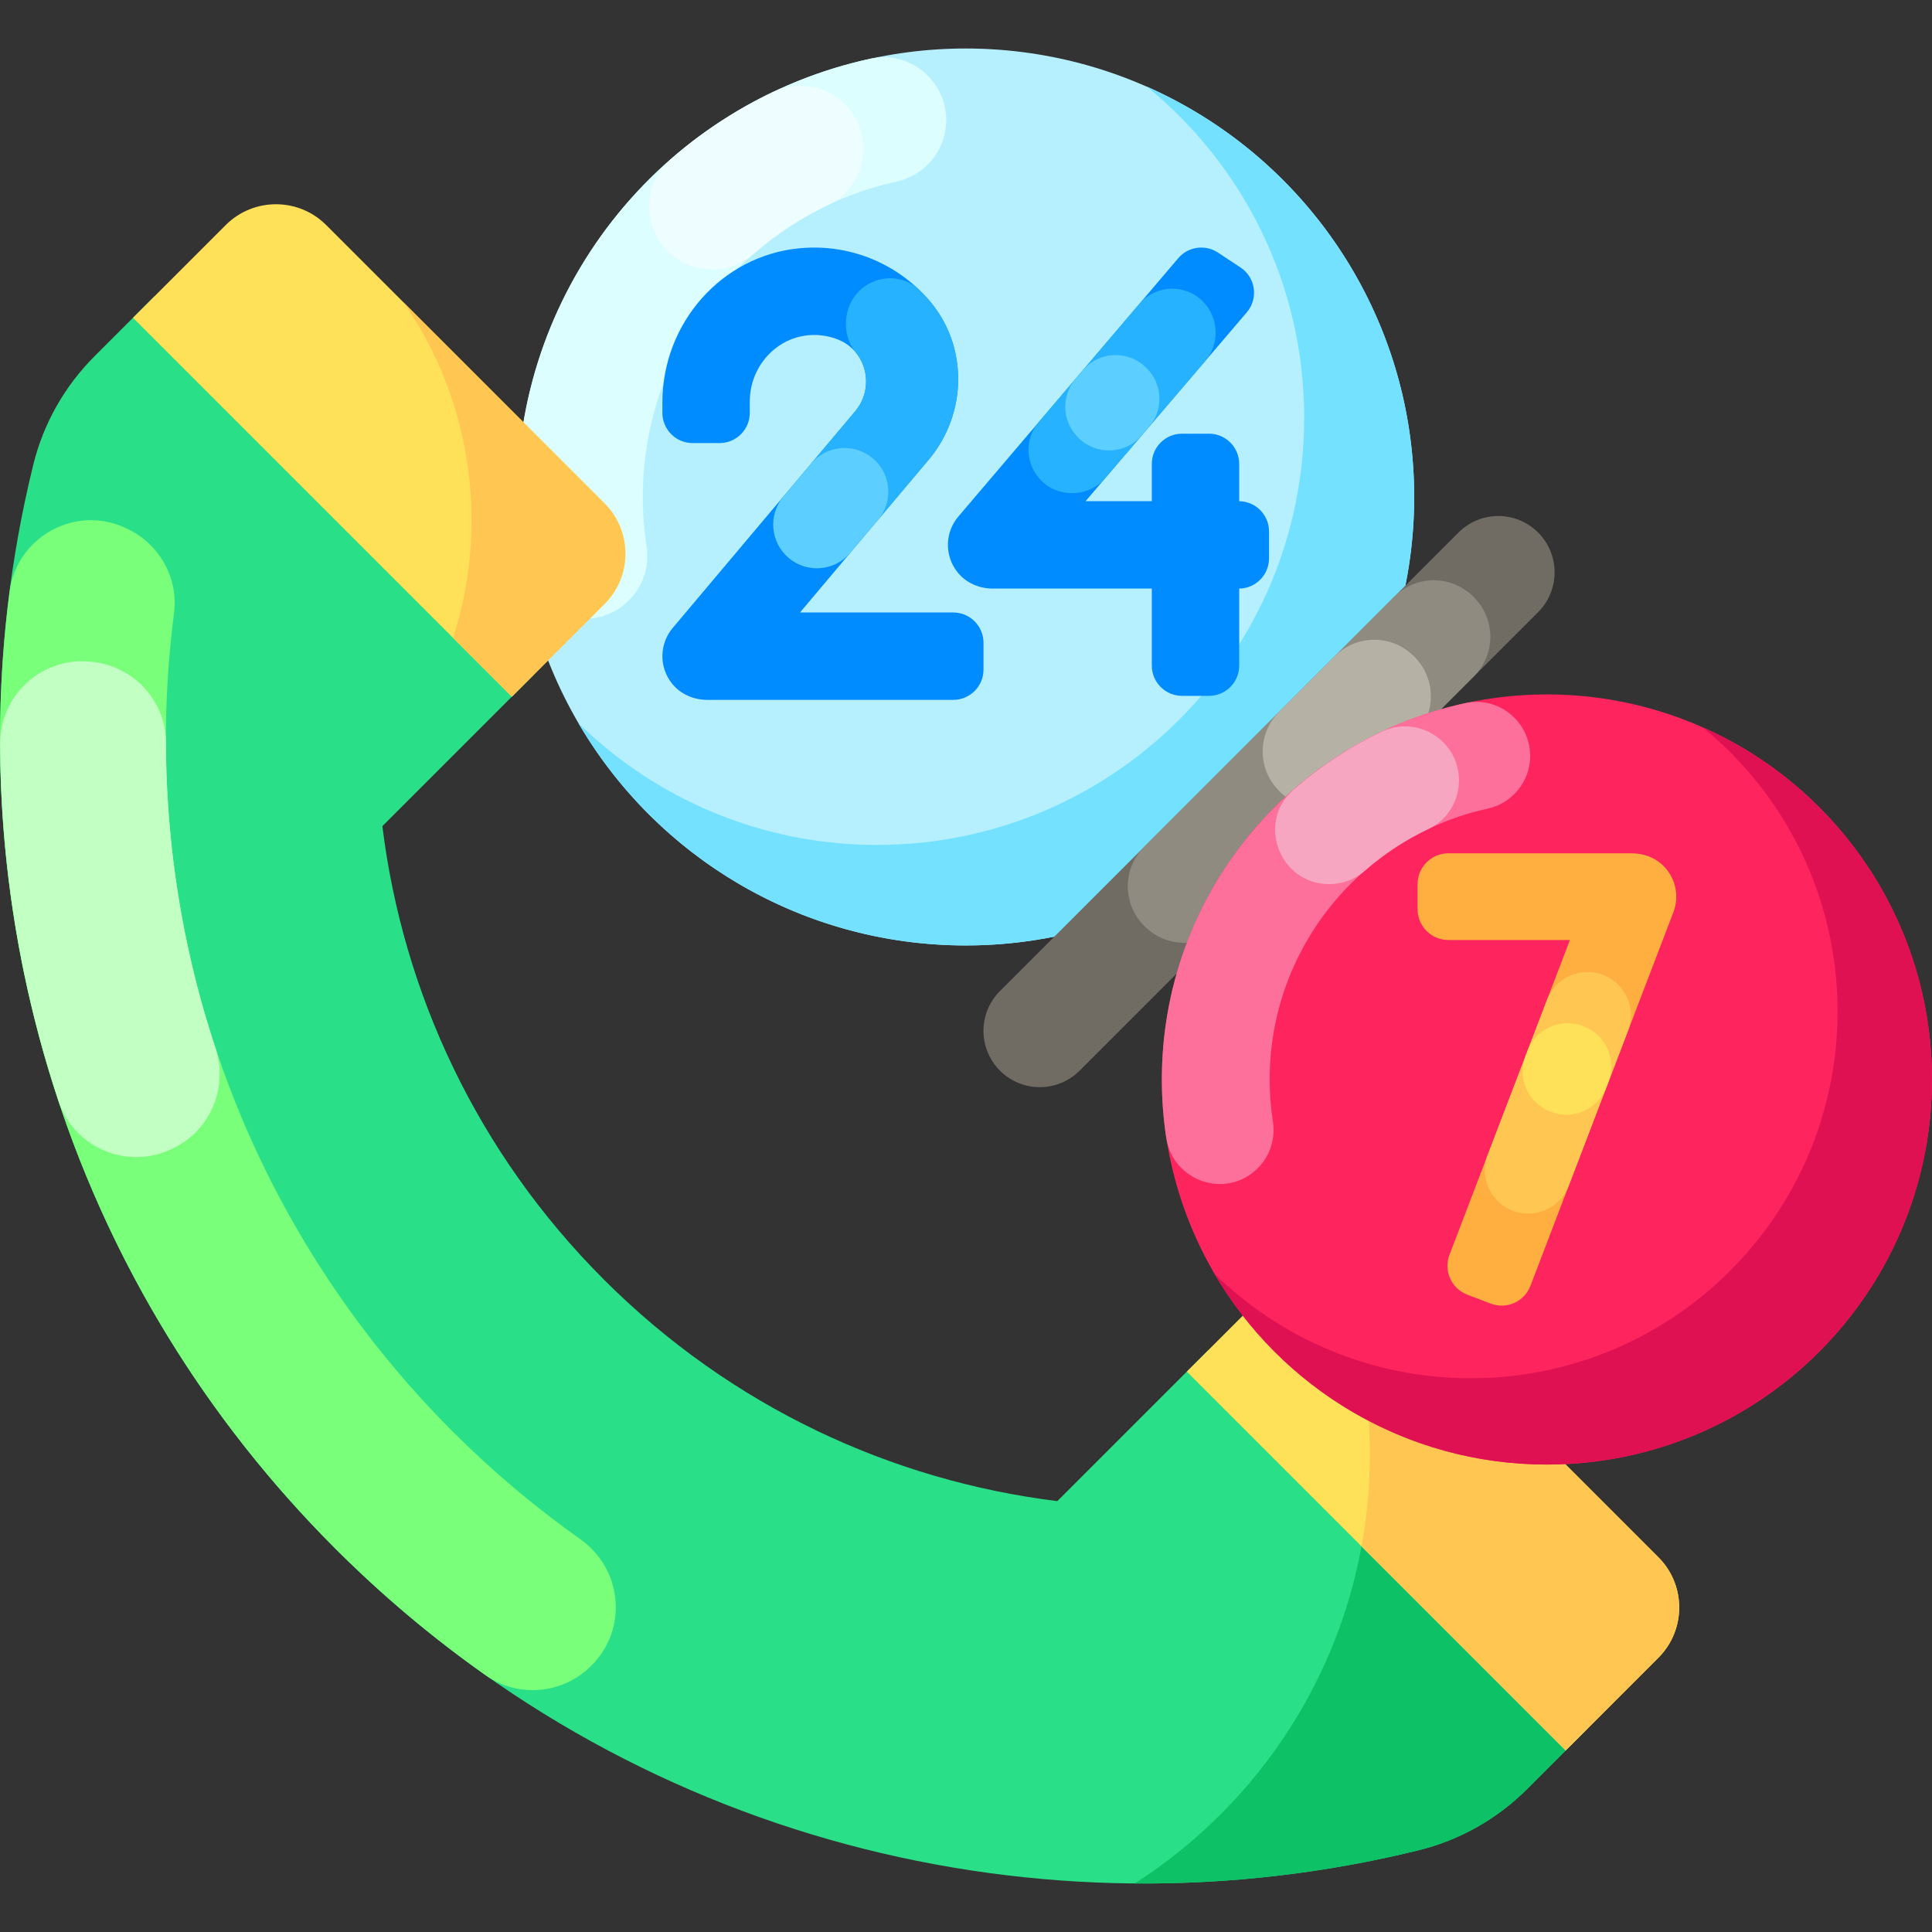 <svg id="Capa_1" enable-background="new 0 0 512 512" height="512" viewBox="0 0 512 512" width="512" xmlns="http://www.w3.org/2000/svg"><rect x="0" y="0" width="512" height="512" fill="#333333" stroke="none"/><g><g><g><circle cx="255.925" cy="131.703" fill="#b6f0ff" r="118.85"/><path d="m374.77 131.7c0 65.639-53.205 118.855-118.844 118.855-43.767 0-82.01-23.658-102.628-58.895 20.408 19.953 48.325 32.254 79.115 32.254 62.522 0 113.209-50.688 113.209-113.21 0-35.404-16.249-67.014-41.703-87.755 41.736 18.434 70.851 60.193 70.851 108.751z" fill="#73e1ff"/><path d="m137.071 131.7c0 6.112.463 12.116 1.354 17.978 2.062 13.559 18.561 19.105 28.259 9.407 3.758-3.758 5.487-9.081 4.67-14.333-.662-4.255-1.009-8.613-1.009-13.052 0-40.898 28.845-75.174 67.265-83.581 7.661-1.676 13.141-8.427 13.141-16.269 0-10.541-9.693-18.536-19.998-16.315-53.548 11.546-93.682 59.164-93.682 116.165z" fill="#dcfeff"/><path d="m188.757 71.414c4.024 0 7.912-1.457 10.941-4.106 5.93-5.186 12.576-9.573 19.774-12.981 5.737-2.716 9.306-8.596 9.306-14.943 0-12.27-12.801-20.285-23.879-15.01-9.899 4.714-19.043 10.757-27.201 17.899-11.54 10.1-4.277 29.141 11.059 29.141z" fill="#eefdff"/></g><g><g><path d="m252.614 185.475h-65.158c-3.615 0-7.146-1.511-9.387-4.347-3.515-4.449-3.291-10.558.192-14.694l48.391-57.465c5.238-6.22 3.056-15.894-4.479-18.952-2.155-.875-4.528-1.322-7.013-1.234-9.274.326-16.459 8.297-16.459 17.576v3.039c0 4.433-3.593 8.026-8.026 8.026h-7.11c-4.433 0-8.026-3.593-8.026-8.026v-2.771c0-20.968 15.739-39.03 36.627-40.859 13.45-1.178 25.699 4.308 33.809 13.521 10.626 12.071 10.501 30.223.142 42.525l-34.105 40.499h40.601c4.433 0 8.026 3.593 8.026 8.026v7.11c.001 4.433-3.592 8.026-8.025 8.026z" fill="#008cff"/></g><g><g><path d="m328.402 176.386v-53.441c0-4.427-3.589-8.016-8.016-8.016h-7.129c-4.427 0-8.016 3.589-8.016 8.016v53.441c0 4.433 3.593 8.026 8.026 8.026h7.11c4.431.001 8.025-3.593 8.025-8.026z" fill="#008cff"/></g><g><path d="m330.416 82.772-42.735 50.048h40.601c4.433 0 8.026 3.593 8.026 8.026v7.11c0 4.433-3.593 8.026-8.026 8.026h-65.158c-3.615 0-7.145-1.511-9.386-4.347-3.516-4.449-3.291-10.558.192-14.694l58.315-68.511c2.625-3.084 7.139-3.726 10.52-1.495l5.971 3.94c4.021 2.654 4.809 8.232 1.68 11.897z" fill="#008cff"/></g><g><path d="m301.945 80.53-26.636 31.293c-6.322 7.427-1.044 18.852 8.71 18.852h.219c3.347 0 6.525-1.466 8.698-4.011l26.43-30.952c3.961-4.639 3.689-11.543-.624-15.856-4.722-4.722-12.469-4.411-16.797.674z" fill="#27b2ff"/></g><g><path d="m286.983 98.108-1.951 2.293c-3.841 4.513-3.602 11.226.574 15.431.054.055.109.109.163.164 4.711 4.743 12.462 4.468 16.803-.615l1.955-2.29c3.863-4.524 3.603-11.254-.595-15.47-.055-.056-.111-.111-.166-.167-4.711-4.731-12.456-4.43-16.783.654z" fill="#5cceff"/></g></g><g><path d="m224.817 81.823c-1.274 3.947-.667 8.37 1.972 11.57 3.547 4.303 3.793 10.91-.136 15.575l-11.501 13.657c-6.343 7.532-.988 19.041 8.859 19.041 3.416 0 6.658-1.508 8.859-4.121l13.249-15.733c10.21-12.124 10.553-30.001.263-42.057-.86-1.008-1.77-1.973-2.724-2.892-6.08-5.85-16.25-3.07-18.841 4.96z" fill="#27b2ff"/></g><g><path d="m225.342 146.484 7.342-8.718c4.544-5.396 3.249-13.565-2.74-17.292-4.888-3.042-11.269-2.031-14.978 2.373l-7.341 8.718c-4.121 4.894-3.493 12.202 1.402 16.321 4.892 4.117 12.196 3.49 16.315-1.402z" fill="#5cceff"/></g></g><g><path d="m265.001 283.737c-5.828-5.828-5.828-15.276 0-21.104l121.51-121.51c5.828-5.828 15.276-5.828 21.104 0 5.828 5.828 5.828 15.276 0 21.104l-121.51 121.51c-5.828 5.827-15.277 5.827-21.104 0z" fill="#706c64"/><path d="m369.524 158.109-66.321 66.32c-5.765 5.765-5.773 15.113-.011 20.882.072.072.144.145.217.217 5.768 5.775 15.127 5.777 20.899.006l66.318-66.318c5.721-5.721 5.777-14.981.124-20.77-.07-.071-.139-.142-.209-.214-5.748-5.887-15.199-5.94-21.017-.123z" fill="#8f8b81"/><path d="m353.762 173.872-14.81 14.81c-5.728 5.728-5.771 14.997-.103 20.785.07.071.139.142.209.213 5.749 5.871 15.186 5.918 20.996.108l14.813-14.813c5.785-5.785 5.774-15.178-.042-20.931-.083-.082-.165-.163-.247-.245-5.772-5.709-15.076-5.667-20.816.073z" fill="#b5b1a4"/></g></g><g><g><g><g><path d="m160.043 339.108c33.719 33.719 76.235 53.282 120.161 58.705l39.958-39.958-178.875-178.875-39.958 39.958c5.424 43.927 24.986 86.442 58.714 120.17z" fill="none"/><path d="m280.205 397.813c-43.927-5.423-86.442-24.986-120.161-58.705-33.728-33.728-53.291-76.243-58.714-120.17l39.958-39.958-100.404-100.403-15.844 15.843c-7.921 7.921-13.542 17.853-16.22 28.73-24.538 99.654 2.124 209.333 79.986 287.195 77.861 77.862 187.515 104.515 287.158 79.985 10.878-2.678 20.811-8.299 28.733-16.22l15.86-15.86-100.395-100.395z" fill="#29e088"/></g><g><path d="m300.715 499.129c25.28.213 50.573-2.724 75.251-8.799 10.87-2.674 20.812-8.297 28.732-16.218l15.86-15.86-58.321-58.322c-4.464 41.689-27.903 77.687-61.522 99.199z" fill="#0cc166"/></g></g><g fill="#ffe059"><path d="m414.911 463.896 24.579-24.579c7.353-7.353 7.353-19.275 0-26.628l-73.767-73.767c-7.353-7.353-19.275-7.353-26.628 0l-24.579 24.579z"/><path d="m35.238 84.222 100.403 100.403 24.579-24.579c7.353-7.353 7.353-19.275 0-26.628l-73.775-73.775c-7.353-7.353-19.275-7.353-26.628 0z"/></g></g><path d="m156.814 441.316c9.623-9.623 8.13-25.514-2.979-33.375-11.996-8.489-23.358-18.059-33.962-28.663-32.134-32.134-55.318-72.164-67.03-115.758-8.84-32.883-11.074-67.306-6.729-100.996 1.208-9.366-3.866-18.387-12.413-22.402-.137-.064-.274-.129-.41-.193-13.301-6.262-28.88 2.323-30.766 16.903-11.648 90.056 17.11 184.342 86.282 253.514 12.523 12.523 25.868 23.721 39.862 33.595 8.66 6.11 20.479 5.042 27.974-2.453z" fill="#79ff79"/><path d="m45.725 304.382c10.065-4.726 14.855-16.239 11.346-26.79-1.544-4.644-2.956-9.336-4.228-14.071-5.858-21.793-8.804-44.261-8.862-66.744-.029-11.169-8.699-20.406-19.822-21.415-.146-.013-.292-.026-.438-.04-12.74-1.148-23.724 8.934-23.677 21.725.117 32.047 5.287 64.077 15.501 94.798 4.089 12.301 18.049 18.233 29.783 12.724z" fill="#c2ffc2"/><g fill="#ffc751"><path d="m439.493 439.317-24.577 24.578-54.101-54.1c1.456-7.908 2.209-16.067 2.209-24.389 0-18.427-3.69-36-10.393-52.004 4.745.063 9.477 1.908 13.092 5.523l73.77 73.77c7.356 7.342 7.356 19.266 0 26.622z"/><path d="m160.216 160.052-24.577 24.578-15.578-15.577c3.188-9.829 4.895-20.31 4.895-31.193 0-21.402-6.628-41.272-17.937-57.64l53.197 53.197c7.356 7.355 7.356 19.28 0 26.635z"/></g></g><g><g><g><circle cx="409.952" cy="286.071" fill="#fe255f" r="102.048"/><path d="m511.996 286.069c0 56.359-45.684 102.053-102.043 102.053-37.579 0-70.416-20.313-88.12-50.569 17.523 17.133 41.493 27.694 67.93 27.694 53.683 0 97.205-43.522 97.205-97.205 0-30.399-13.952-57.54-35.808-75.349 35.837 15.827 60.836 51.683 60.836 93.376z" fill="#e01152"/><path d="m307.9 286.069c0 5.248.397 10.403 1.163 15.437 1.77 11.643 15.937 16.404 24.264 8.077 3.227-3.227 4.712-7.797 4.01-12.306-.568-3.654-.867-7.396-.867-11.207 0-35.116 24.768-64.547 57.756-71.765 6.578-1.439 11.283-7.236 11.283-13.969 0-9.051-8.323-15.916-17.171-14.008-45.978 9.912-80.438 50.798-80.438 99.741z" fill="#fc709b"/><path d="m352.279 234.306c3.456 0 6.794-1.251 9.395-3.526 5.091-4.453 10.798-8.22 16.978-11.146 4.926-2.332 7.99-7.38 7.99-12.831 0-10.535-10.991-17.418-20.503-12.888-8.5 4.048-16.351 9.237-23.356 15.368-9.908 8.674-3.672 25.023 9.496 25.023z" fill="#f7a6c1"/></g><g><g><g><path d="m395.041 345.464-6.208-2.375c-4.211-1.611-6.319-6.331-4.708-10.543l31.92-83.432h-32.209c-4.509 0-8.164-3.655-8.164-8.164v-6.646c0-4.509 3.655-8.164 8.164-8.164h48.574c2.934 0 5.835.971 8.01 2.941 3.603 3.262 4.716 8.292 3.048 12.652l-37.885 99.024c-1.61 4.211-6.331 6.318-10.542 4.707z" fill="#ffaf40"/></g></g><g><g><path d="m415.735 314.223 15.702-41.042c2.878-7.521-2.676-15.592-10.729-15.592-4.761 0-9.028 2.936-10.729 7.383l-15.702 41.042c-2.878 7.521 2.676 15.592 10.729 15.592 4.761-.001 9.028-2.937 10.729-7.383z" fill="#ffc751"/></g></g><g><g><path d="m425.731 288.097.54-1.411c2.154-5.63-.454-11.975-5.958-14.434-.07-.031-.14-.063-.211-.094-5.966-2.67-12.95.201-15.285 6.307l-.542 1.416c-2.188 5.72.547 12.142 6.183 14.537.071.03.141.06.212.09 5.927 2.514 12.76-.398 15.061-6.411z" fill="#ffe059"/></g></g></g></g></g></g></svg>